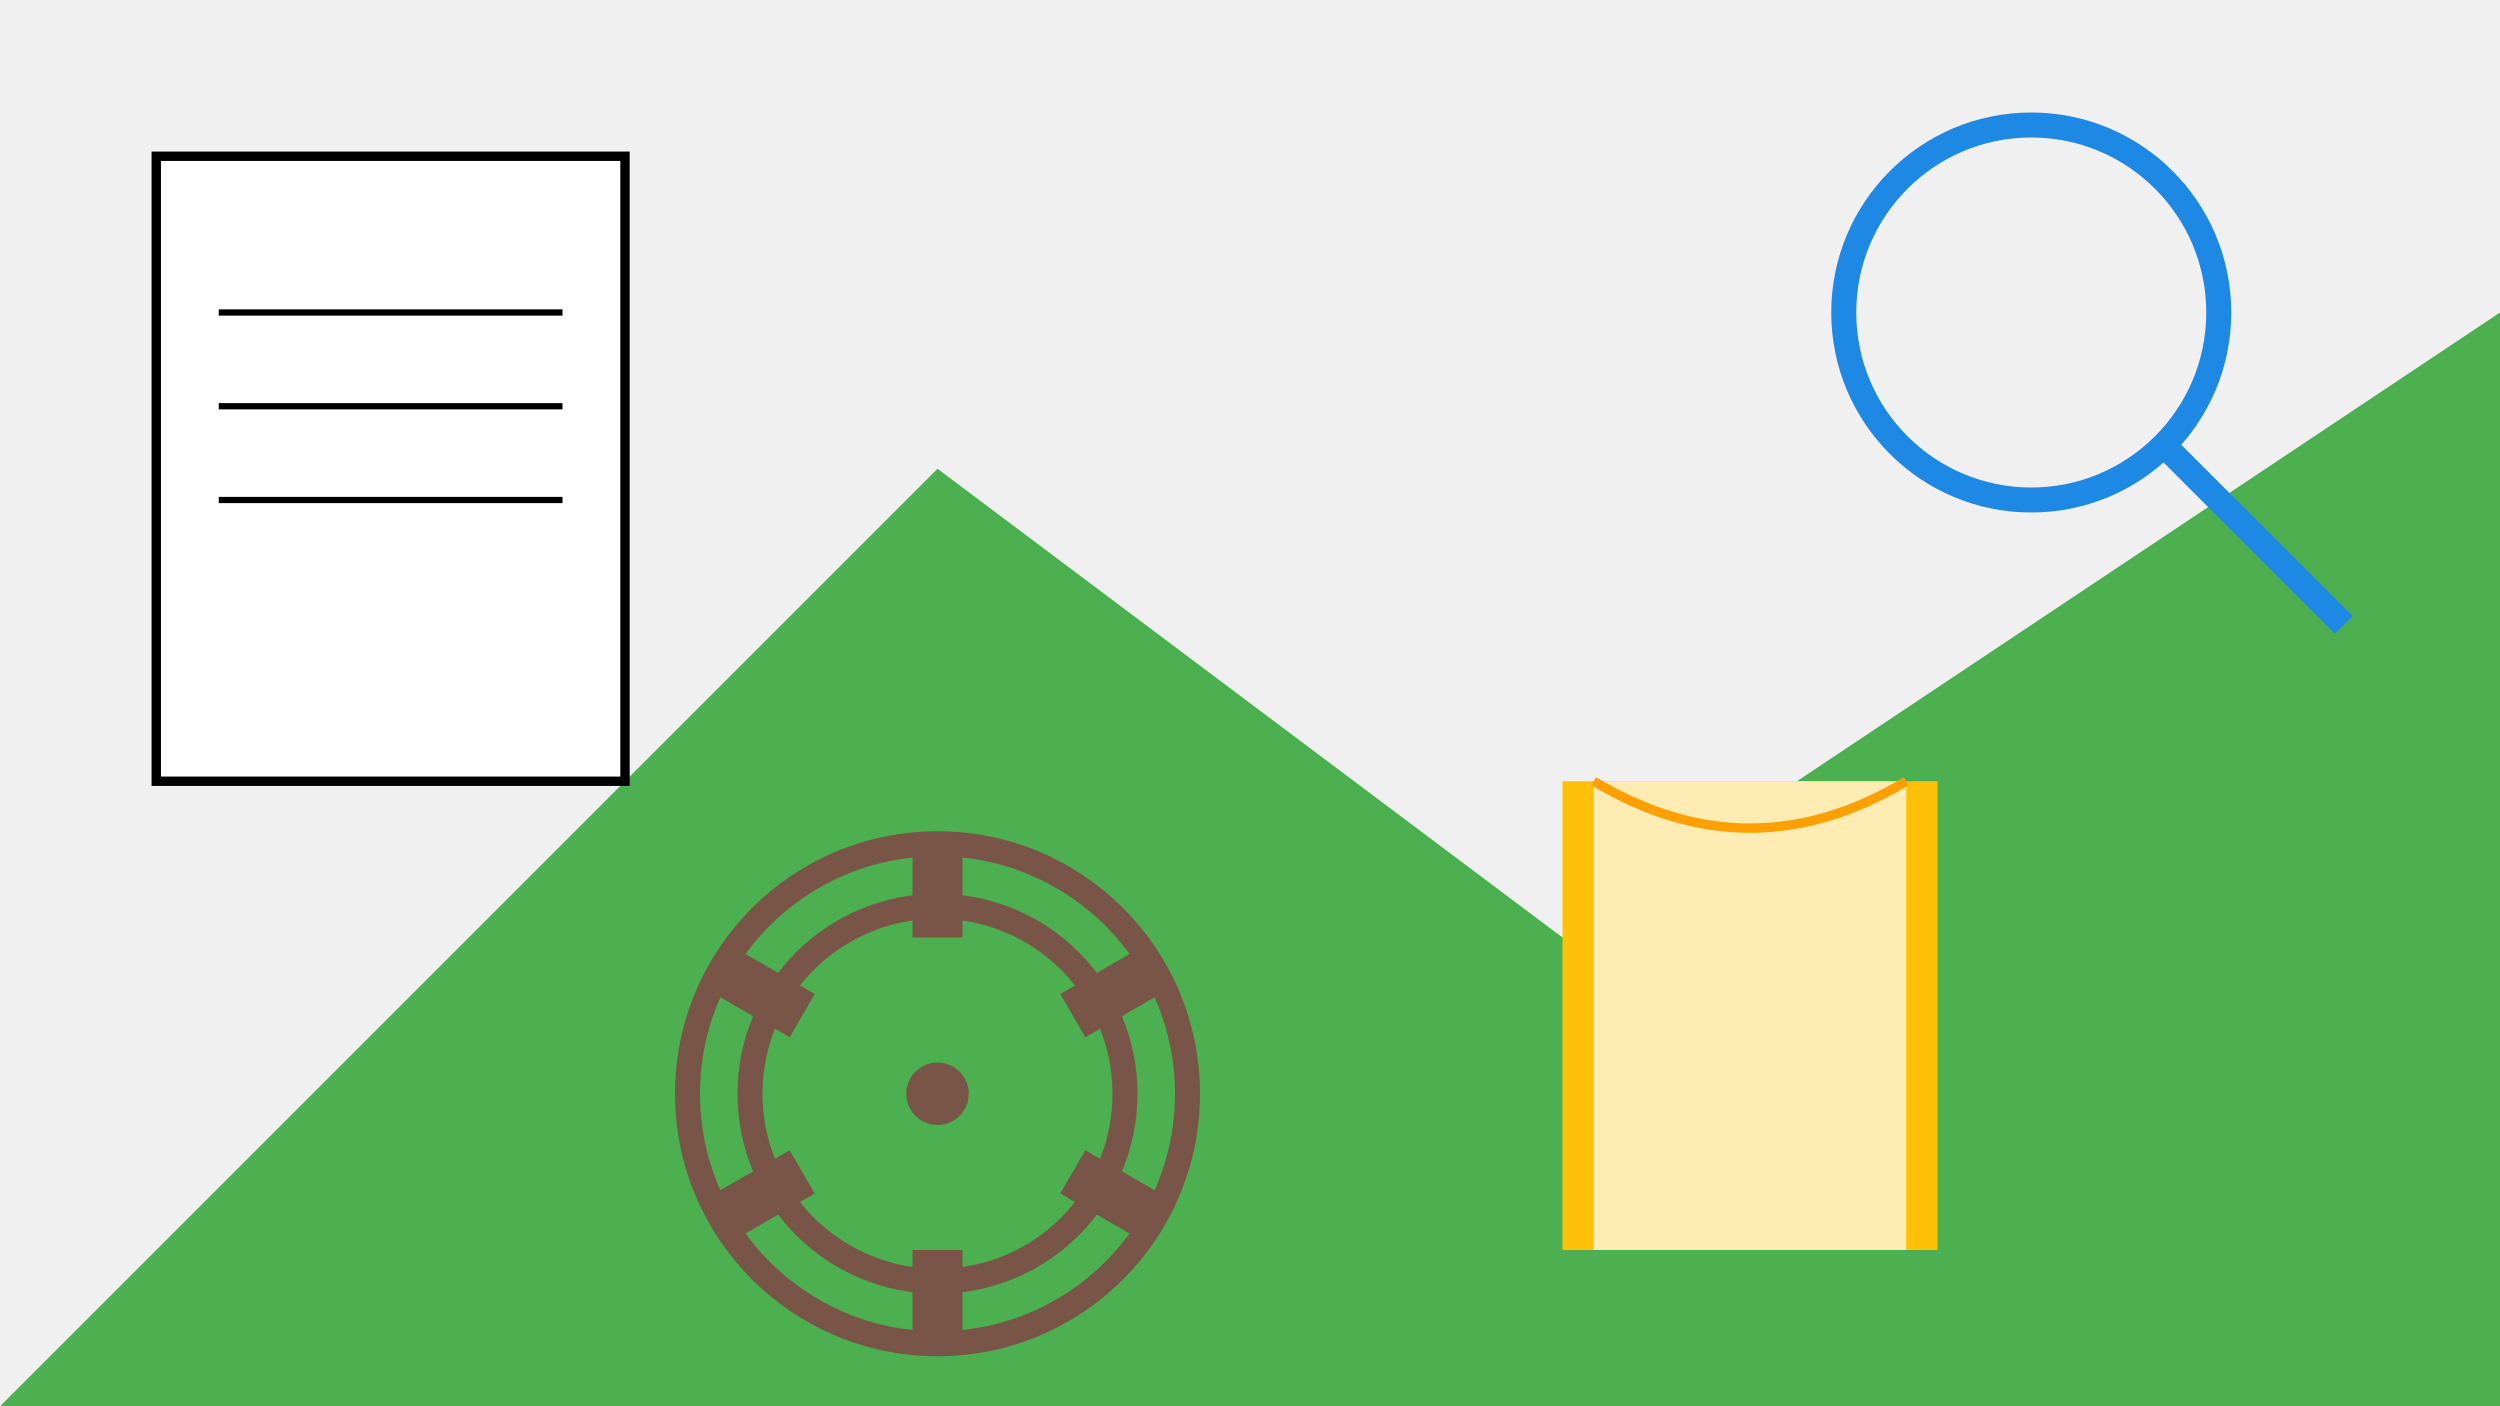 <svg width="800" height="450" viewBox="0 0 800 450" xmlns="http://www.w3.org/2000/svg">
  <rect width="100%" height="100%" fill="#f0f0f0"/>
  
  <!-- 南山山峰 -->
  <path d="M0,450 L300,150 L500,300 L800,100 L800,450 Z" fill="#4CAF50"/>
  
  <!-- 证书 -->
  <rect x="50" y="50" width="150" height="200" fill="#FFF" stroke="#000" stroke-width="3"/>
  <line x1="70" y1="100" x2="180" y2="100" stroke="#000" stroke-width="2"/>
  <line x1="70" y1="130" x2="180" y2="130" stroke="#000" stroke-width="2"/>
  <line x1="70" y1="160" x2="180" y2="160" stroke="#000" stroke-width="2"/>
  
  <!-- 放大镜 -->
  <circle cx="650" cy="100" r="60" fill="none" stroke="#1E88E5" stroke-width="8"/>
  <line x1="690" y1="140" x2="750" y2="200" stroke="#1E88E5" stroke-width="8"/>
  
  <!-- 书籍 -->
  <rect x="500" y="250" width="120" height="150" fill="#FFC107"/>
  <rect x="510" y="250" width="100" height="150" fill="#FFECB3"/>
  <path d="M510,250 Q560,280 610,250" fill="none" stroke="#FFA000" stroke-width="3"/>
  
  <!-- 齿轮 -->
  <circle cx="300" cy="350" r="80" fill="none" stroke="#795548" stroke-width="8"/>
  <circle cx="300" cy="350" r="60" fill="none" stroke="#795548" stroke-width="8"/>
  <circle cx="300" cy="350" r="10" fill="#795548"/>
  <g transform="translate(300 350)">
    <rect x="-8" y="-80" width="16" height="30" fill="#795548" transform="rotate(0)"/>
    <rect x="-8" y="-80" width="16" height="30" fill="#795548" transform="rotate(60)"/>
    <rect x="-8" y="-80" width="16" height="30" fill="#795548" transform="rotate(120)"/>
    <rect x="-8" y="-80" width="16" height="30" fill="#795548" transform="rotate(180)"/>
    <rect x="-8" y="-80" width="16" height="30" fill="#795548" transform="rotate(240)"/>
    <rect x="-8" y="-80" width="16" height="30" fill="#795548" transform="rotate(300)"/>
  </g>
</svg>